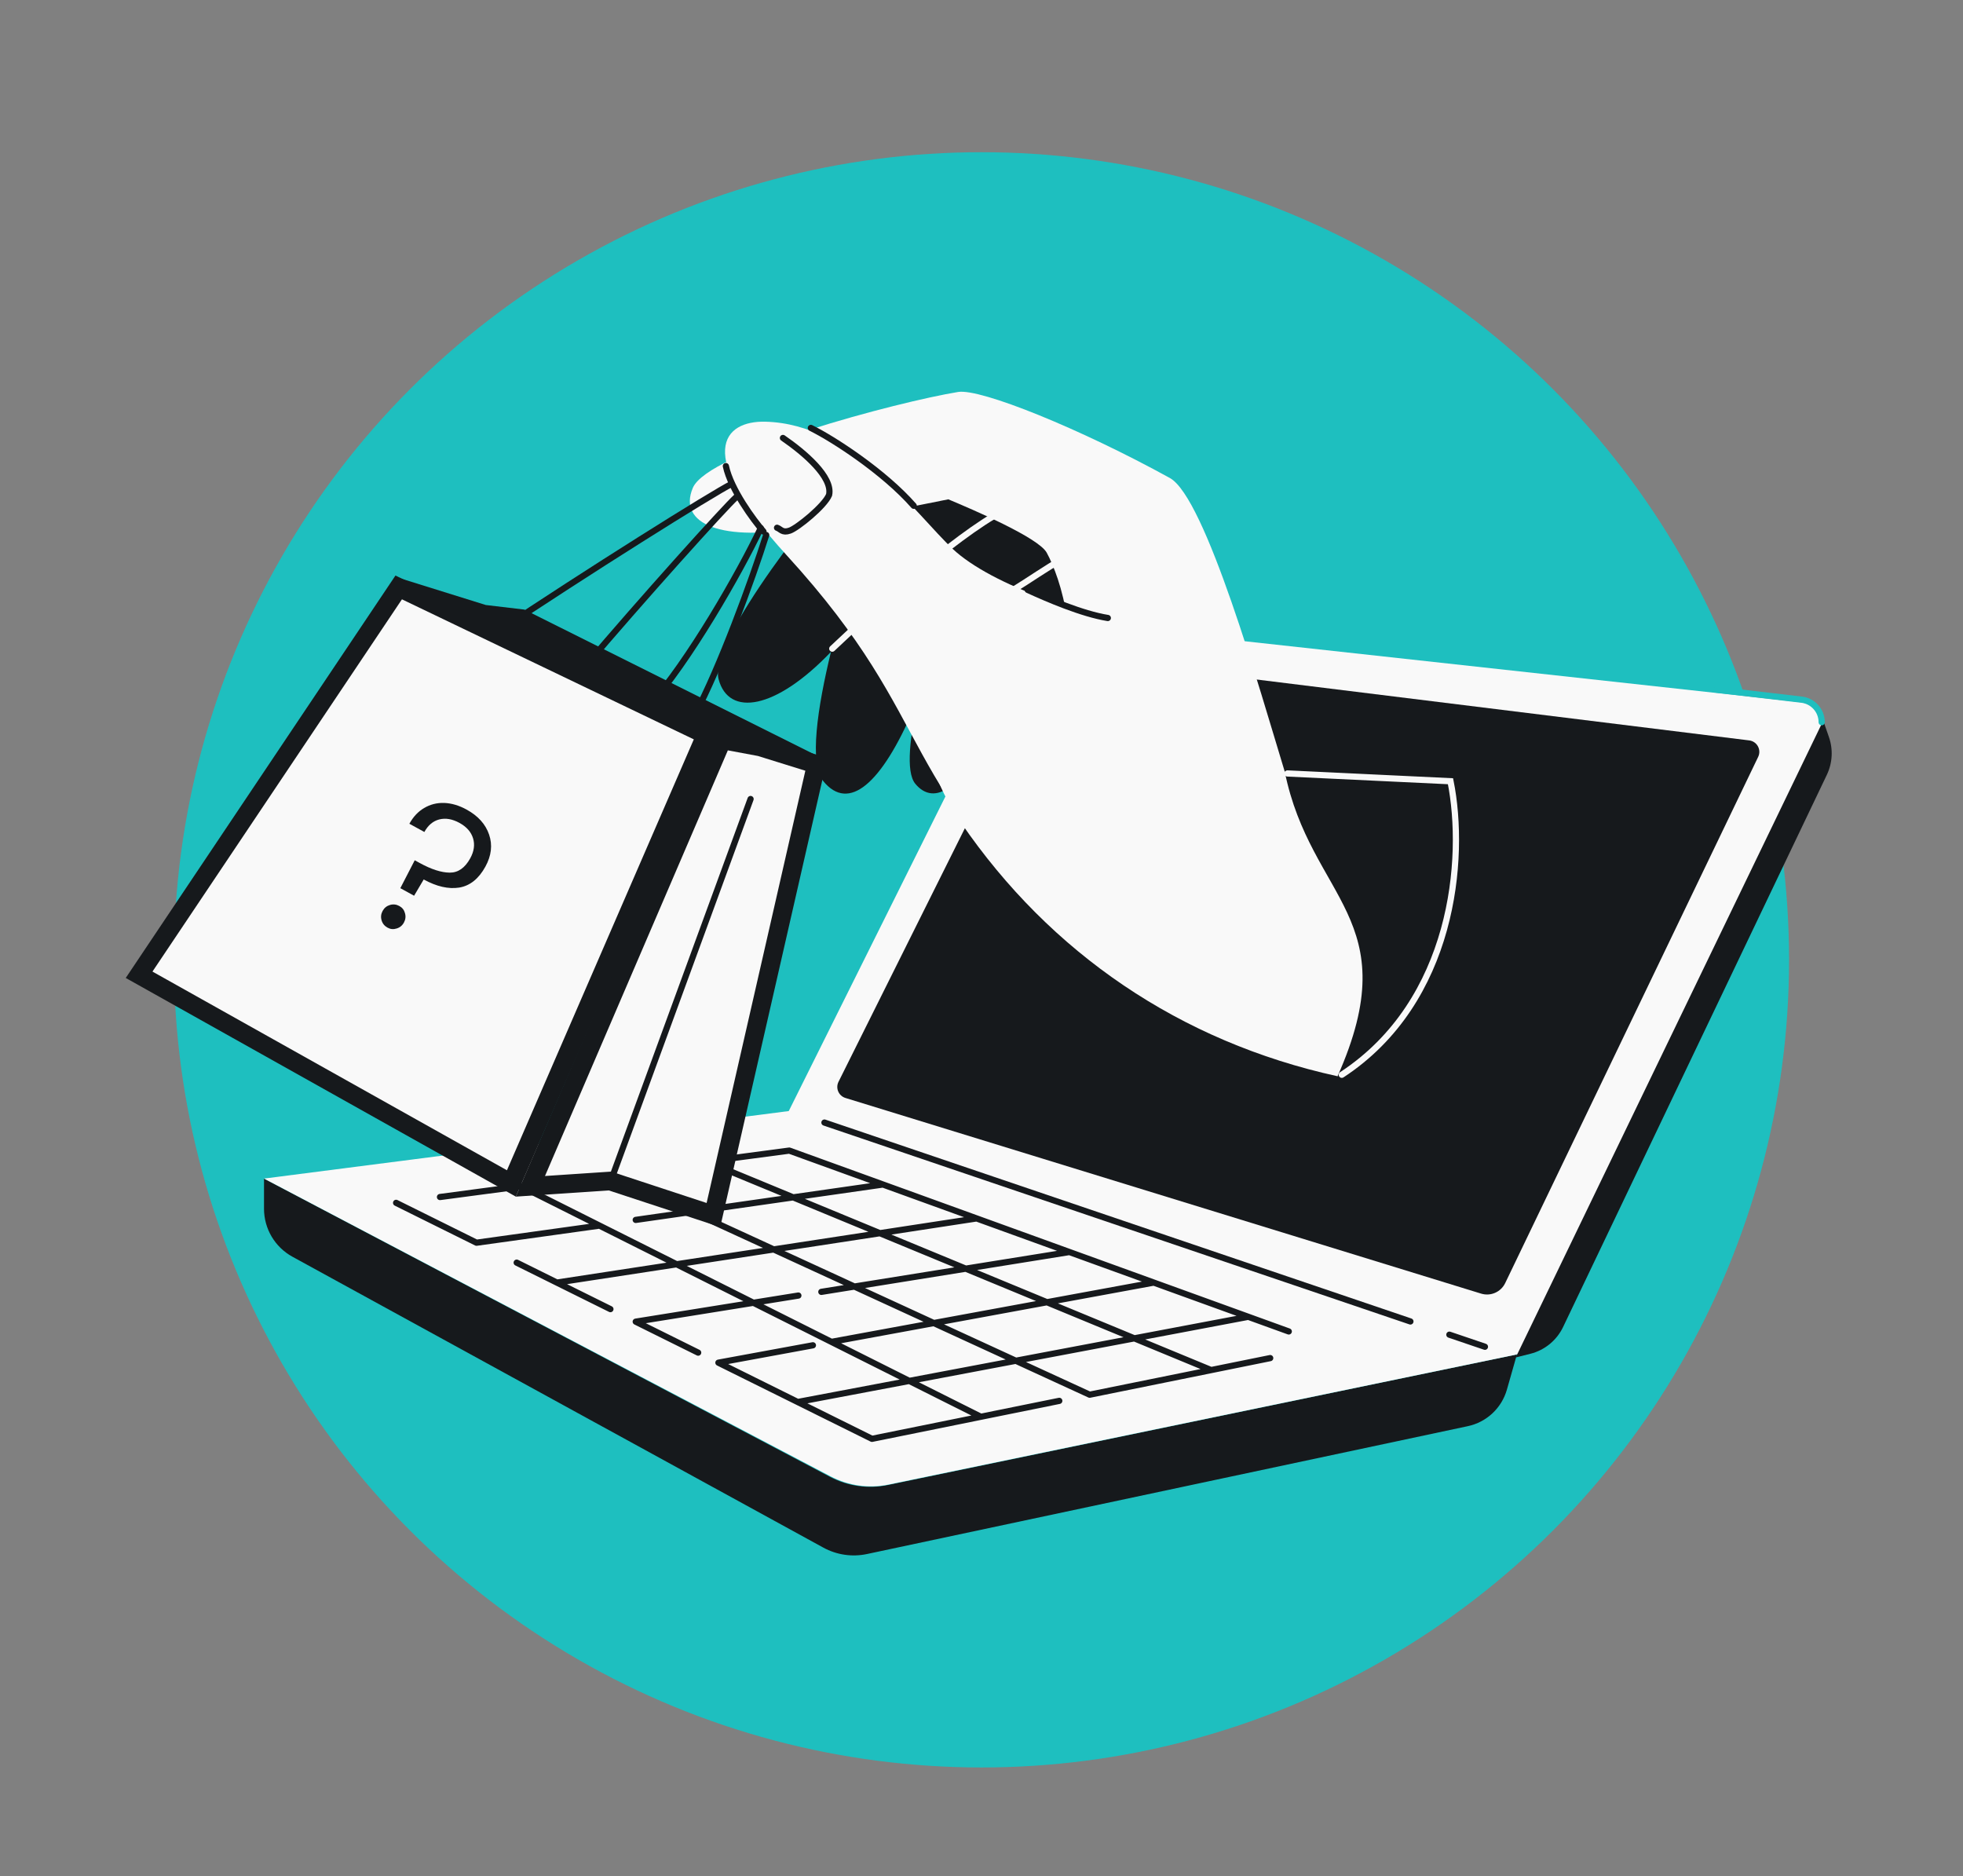 <svg width="632" height="604" viewBox="0 0 632 604" fill="none" xmlns="http://www.w3.org/2000/svg">
<rect x="0" y="0" width="632" height="604" fill="#808080" stroke="none"/>
<circle cx="316" cy="309" r="260" fill="#1EBFBF"/>
<path d="M94.157 404.58L265.08 498.224C269.366 500.572 274.353 501.305 279.133 500.287L472.571 459.125C478.618 457.838 483.46 453.315 485.154 447.369L488.388 436.022L285.865 478.066C279.539 479.38 272.952 478.451 267.236 475.439L85 379.43V389.122C85 395.561 88.51 401.487 94.157 404.58Z" fill="#16191C"/>
<path d="M85 379.419L253.946 357.682L330.661 203.633C332.048 200.849 335.022 199.225 338.114 199.564L579.735 226.067C584.836 226.626 587.844 232.07 585.602 236.686L488.835 435.936L286.054 477.932C279.741 479.239 273.17 478.314 267.463 475.315L85 379.419Z" fill="#F9F9F9"/>
<path d="M492.691 435.827L488 437L587 232L588.838 237.285C590.223 241.266 589.981 245.634 588.164 249.438L503.248 427.202C501.191 431.507 497.32 434.67 492.691 435.827Z" fill="#16191C"/>
<path d="M552.5 222L580.045 225.241C583.726 225.674 586.5 228.793 586.5 232.5" stroke="#1EBFBF" stroke-width="2" stroke-linecap="round"/>
<path d="M265.434 361.387L454.091 425.416M478.082 433.559L466.632 429.672" stroke="#16191C" stroke-width="2" stroke-linecap="round" stroke-linejoin="round"/>
<path d="M336.238 215.299L269.963 348.263C268.941 350.313 270.003 352.791 272.192 353.465L476.849 416.45C479.919 417.395 483.219 415.953 484.611 413.057L566.058 243.651C567.158 241.363 565.688 238.671 563.169 238.36L343.791 211.244C340.668 210.858 337.642 212.483 336.238 215.299Z" fill="#16191C"/>
<path d="M127.53 387.231L153.41 400.064L193 394.554M401.889 423.914L256.831 451.348M401.889 423.914L371.465 412.898M401.889 423.914L414.928 428.635M256.831 451.348L280.736 463.201L315.778 456.098M256.831 451.348L231.297 438.686L261.721 433.089M371.465 412.898L344.3 403.063M371.465 412.898L267.686 431.991M344.3 403.063L314.42 392.244M344.3 403.063L264.437 415.888M179.291 412.898L314.42 392.244M179.291 412.898L166.351 406.481M179.291 412.898L196.527 421.444M314.42 392.244L284.267 381.326M284.267 381.326L254.115 370.409L227.494 373.947M284.267 381.326L204.676 392.723M227.494 373.947L389.936 441.065M227.494 373.947L196.527 378.062M389.936 441.065L350.82 448.994L301.924 426.516L196.527 378.062M389.936 441.065L408.951 437.21M196.527 378.062L167.733 381.888M167.733 381.888L141.655 385.354M167.733 381.888L242.568 419.4M315.778 456.098L267.686 431.991M315.778 456.098L341.041 450.977M224.778 435.453L204.676 425.485L218.802 423.217L242.568 419.4M267.686 431.991L242.568 419.4M242.568 419.4L257.038 417.076" stroke="#16191C" stroke-width="2" stroke-linecap="round" stroke-linejoin="round"/>
<path d="M312.861 142.685C301.791 142.167 282.849 141.815 277.994 146.764C264.658 160.357 228.064 206.362 231.361 218.683C234.615 230.843 249.714 228.524 267.533 209.856C263.168 227.831 260.472 245.853 265.044 251.453C273.286 261.549 283.832 252.314 294.171 228.177C294.708 226.925 295.231 225.701 295.741 224.506C292.963 236.788 291.527 248.447 294.665 252.291C300.835 259.848 310.443 253.562 316.469 234.868C319.324 226.009 322.448 220.009 324.769 215.551C326.367 212.484 327.584 210.146 328.072 208.11C330.51 207.061 332.83 205.872 334.996 204.762C339.334 202.54 343.06 200.631 345.906 200.782C351.241 201.064 358.456 202.975 369.321 209.972L349.749 187.193C353.013 188.033 357.176 190.024 364.777 194.919L322.101 145.249L321.033 143.025C321.055 143.07 320.767 143.078 320.221 143.06L317.478 139.868C315.88 140.834 314.342 141.772 312.861 142.685Z" fill="#16191C"/>
<path d="M267.952 208.82C275.455 201.672 286.473 191.65 297.327 182.718C308.165 173.798 318.89 165.923 325.791 163.112L325.866 163.082L325.948 163.082C328.633 163.091 330.553 162.882 332.064 162.651C332.591 162.571 333.079 162.485 333.537 162.405C334.369 162.26 335.102 162.132 335.796 162.08C338.054 161.913 340.033 162.529 344.529 165.387" stroke="#F9F9F9" stroke-width="2" stroke-linecap="round"/>
<path d="M296.301 222.147C301.026 211.056 304.233 205.545 306.498 201.652C307.26 200.344 308.021 199.036 308.709 197.691C321.262 194.854 331.344 185.946 342.278 179.845C344.254 178.743 346.899 177.019 349.312 177.146C350.241 177.196 350.985 177.365 351.593 177.66C352.205 177.958 352.657 178.373 353.016 178.879C353.371 179.378 353.636 179.965 353.882 180.605C354.009 180.935 354.14 181.307 354.277 181.695C354.397 182.034 354.522 182.385 354.652 182.734C355.793 185.797 357.834 189.973 365.007 194.593" stroke="#F9F9F9" stroke-width="2"/>
<path d="M308.468 126.186C315.711 125.001 347.866 138.035 376.64 153.881C388.148 160.219 405.658 222.251 413.621 248.383L467.066 250.792C473.747 280.768 462.538 329.19 430.628 346.474C379.91 335.376 338.157 306.805 309.443 264.9C280.729 222.996 318.642 201.864 343.592 199.549C342.277 189.703 339.11 181.782 336.996 177.927C334.318 173.041 312.92 163.936 305.314 160.745C305.314 160.745 280.741 165.73 259.223 169.733C232.325 174.737 218.14 168.65 223.06 157.061C227.979 145.471 289.075 129.358 308.468 126.186Z" fill="#F9F9F9"/>
<path d="M306.81 176.782C318.885 188.094 350.861 200.113 376.439 200.425L369.318 213.979C354.805 237.843 367.638 322.957 352.555 309.579C285.727 250.302 303.929 234.168 253.214 178.686C222.813 145.429 233.192 135.429 246.377 135.755C274.809 136.458 294.734 165.47 306.81 176.782Z" fill="#F9F9F9"/>
<path d="M467.072 250.796L413.626 248.387C421.938 289.519 453.228 295.702 430.633 346.478C462.543 329.194 473.752 280.772 467.072 250.796Z" fill="#16191C"/>
<path d="M330.869 189.9C337.188 192.798 348.366 197.624 356.668 198.951M261.057 137.766C268.245 141.286 284.608 151.901 294.181 162.822" stroke="#16191C" stroke-width="2" stroke-linecap="round"/>
<path d="M250.171 169.903C251.386 170.302 251.861 171.685 254.31 170.809C256.779 169.925 265.46 162.906 266.93 159.328C268.18 153.615 259.048 145.782 252.075 140.994" stroke="#16191C" stroke-width="2" stroke-linecap="round"/>
<path d="M244.77 240.458L262.831 246.08L229.689 391.154L196.957 380.385L196.403 380.203L195.82 380.242L170.769 381.909L232.525 238.174L244.77 240.458Z" fill="#F9F9F9" stroke="#16191C" stroke-width="6"/>
<path d="M196.254 381.249L241.653 257.227" stroke="#16191C" stroke-width="2" stroke-linecap="round"/>
<path d="M227.279 236.566L164.646 380.987L44.784 313.806L128.364 189.112L227.279 236.566Z" fill="#F9F9F9" stroke="#16191C" stroke-width="6"/>
<path d="M160.43 203.302C187.7 185.008 229.83 158.572 235.537 155.804" stroke="#16191C" stroke-width="2" stroke-linecap="round"/>
<path d="M188.288 214.657C206.05 193.699 233.392 163.268 237.052 160.012" stroke="#16191C" stroke-width="2" stroke-linecap="round"/>
<path d="M208.96 227.174C221.487 213.407 238.329 184.053 244.932 170.007" stroke="#16191C" stroke-width="2" stroke-linecap="round"/>
<path d="M223.738 229.931C231.419 215.84 242.292 186.293 246.683 172.229" stroke="#16191C" stroke-width="2" stroke-linecap="round"/>
<path d="M233.701 150.048C235.283 157.524 242.577 167.395 245.807 171.118" stroke="#16191C" stroke-width="2" stroke-linecap="round"/>
<path d="M150.222 260.626C153.925 262.658 156.342 265.348 157.474 268.695C158.607 272.041 158.208 275.473 156.278 278.989C154.123 282.916 151.306 285.167 147.828 285.74C144.37 286.276 140.566 285.405 136.414 283.126L133.32 288.364L128.888 285.931L133.528 276.943L135.156 277.836C138.859 279.869 142.065 280.898 144.776 280.926C147.486 280.953 149.693 279.415 151.397 276.31C152.629 274.066 152.93 271.919 152.302 269.871C151.674 267.823 150.219 266.173 147.938 264.921C145.619 263.648 143.437 263.278 141.392 263.811C139.406 264.327 137.817 265.67 136.627 267.839L131.801 265.191C133.033 262.947 134.616 261.26 136.549 260.131C138.503 258.965 140.654 258.417 143 258.488C145.383 258.579 147.79 259.292 150.222 260.626ZM124.764 298.634C123.792 298.1 123.153 297.312 122.85 296.269C122.546 295.227 122.661 294.219 123.194 293.247C123.728 292.274 124.516 291.636 125.559 291.332C126.602 291.028 127.61 291.143 128.582 291.677C129.517 292.19 130.118 292.958 130.384 293.98C130.688 295.023 130.573 296.03 130.039 297.003C129.506 297.976 128.718 298.614 127.675 298.917C126.669 299.242 125.699 299.147 124.764 298.634Z" fill="#16191C"/>
<path d="M156.406 194.77L127.757 185.839L228.553 236.04L265.323 244.422L168.819 196.24L156.406 194.77Z" fill="#16191C"/>
<path d="M414.5 249L467 251.5C472 276.5 468 322.4 432 346" stroke="#F9F9F9" stroke-width="2" stroke-linecap="round"/>
</svg>
